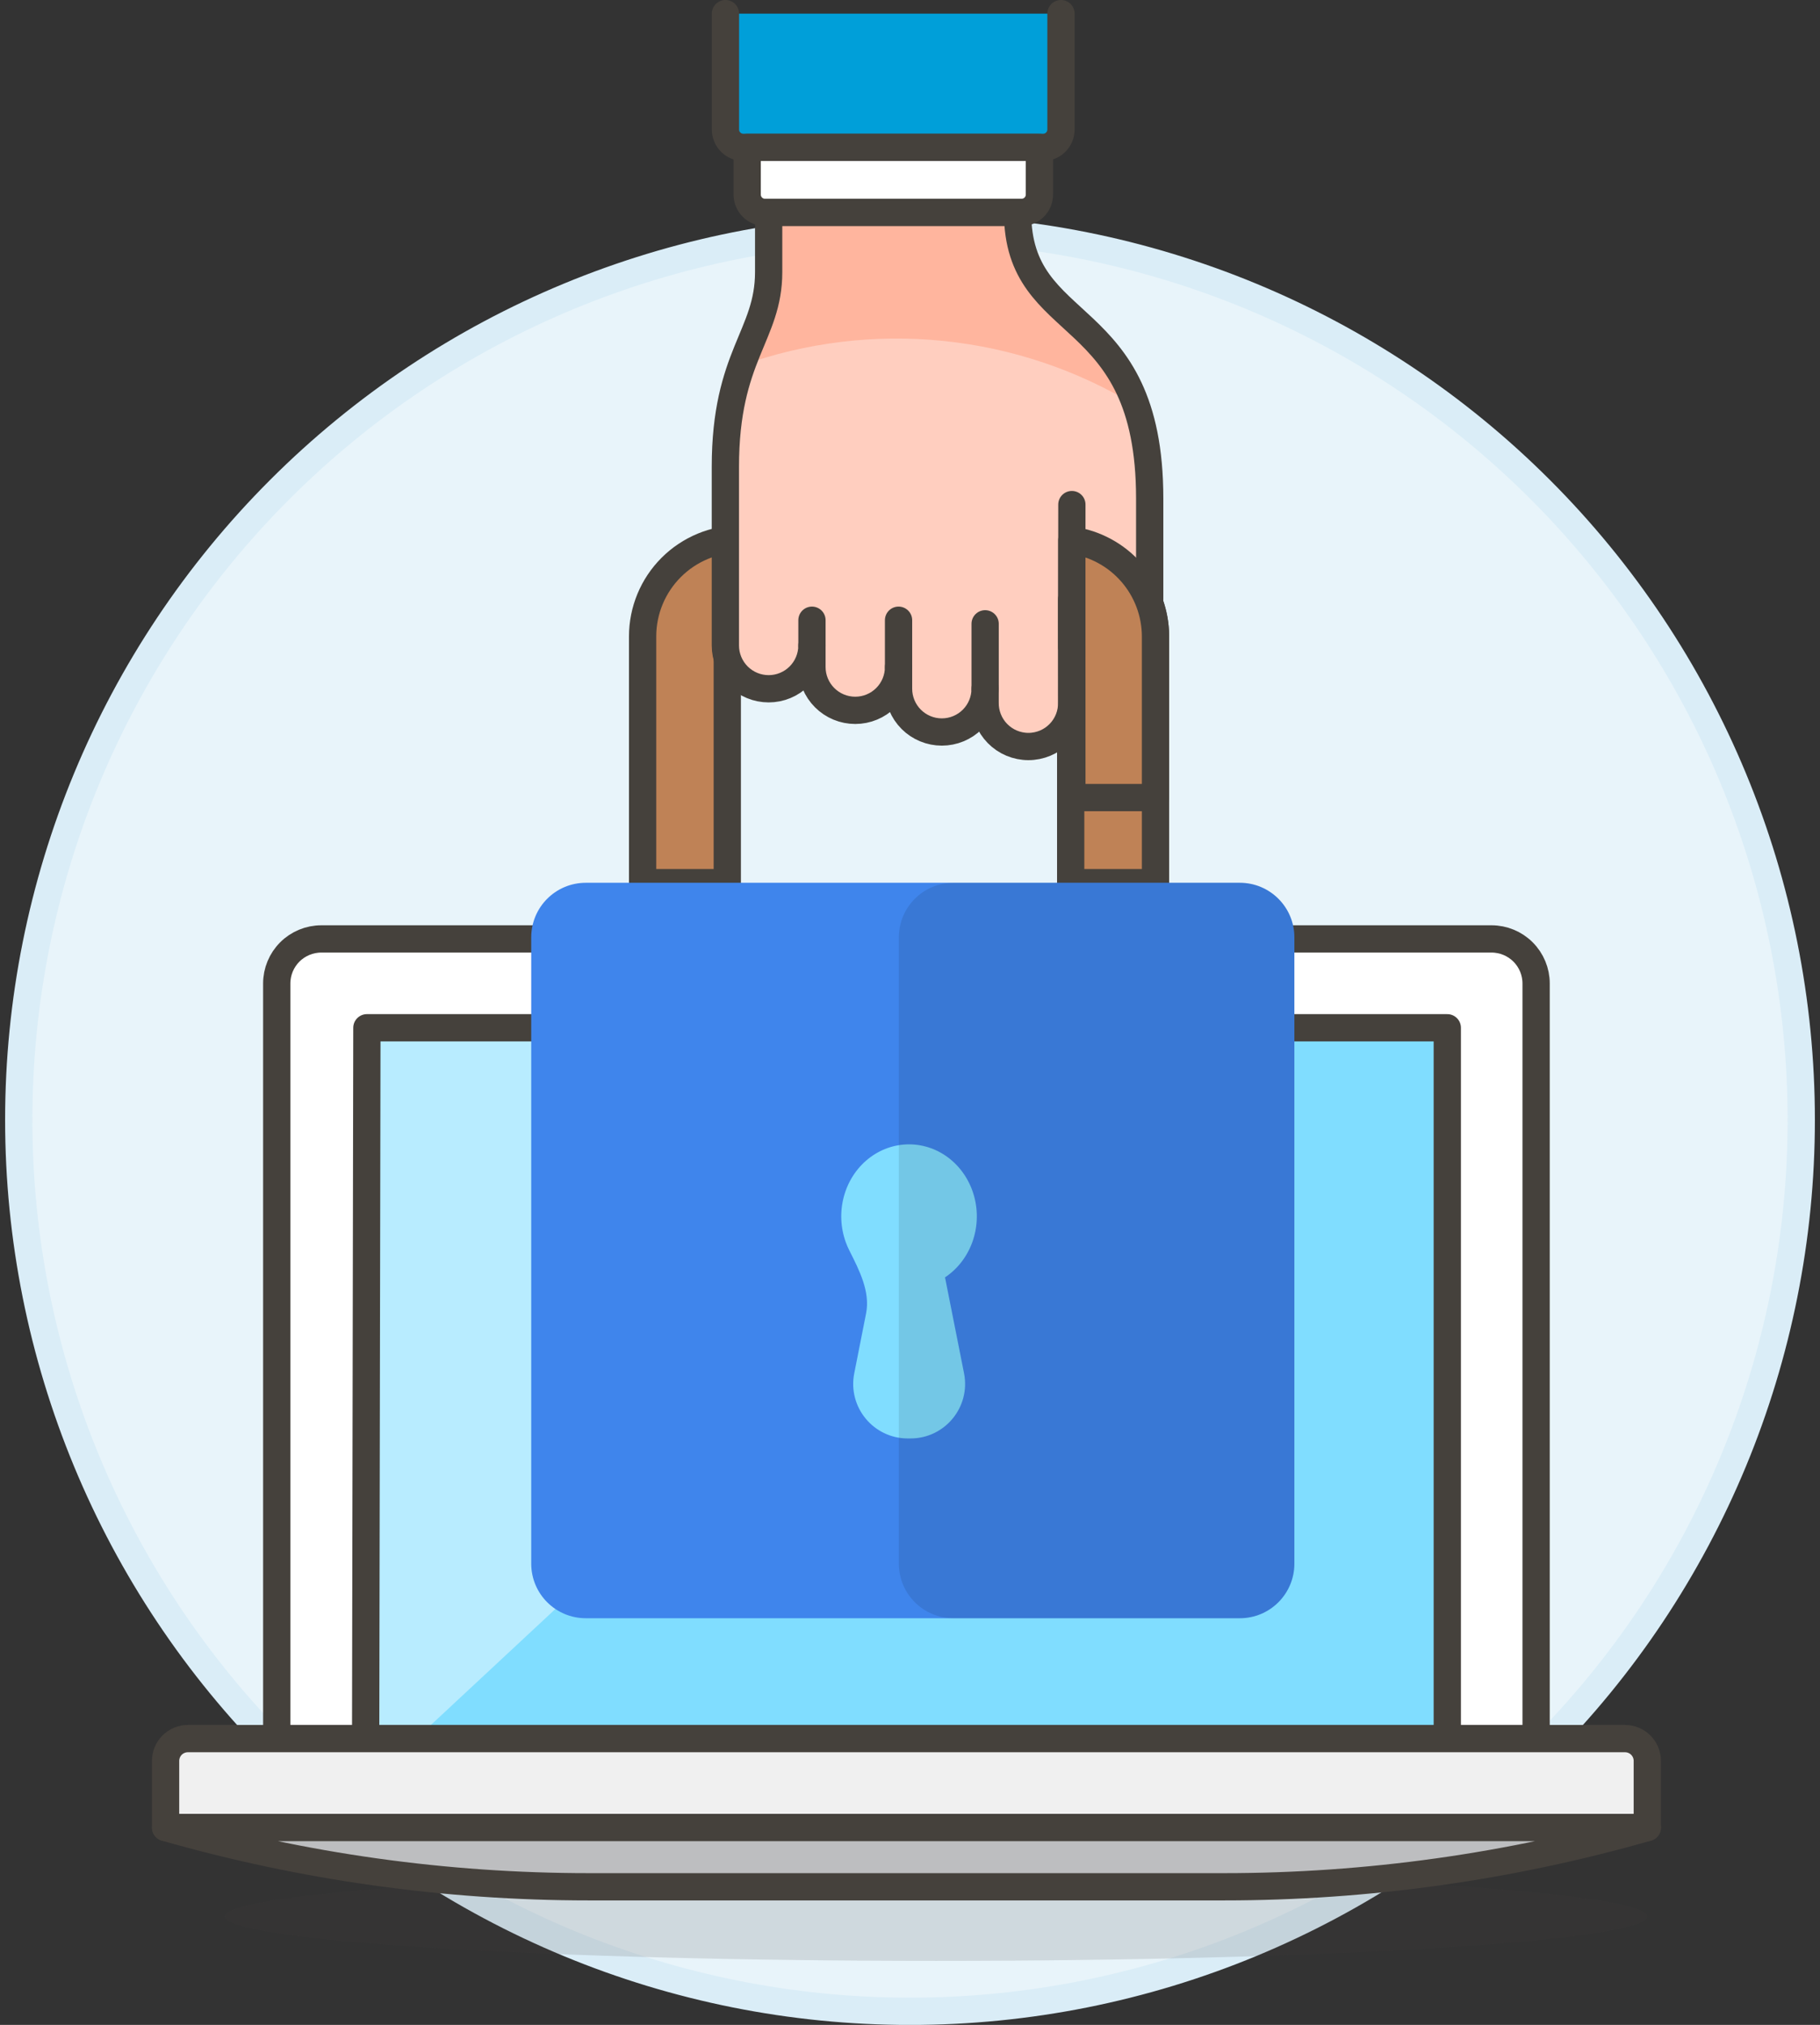 <svg width="267" height="297" viewBox="0 0 267 297" fill="none" xmlns="http://www.w3.org/2000/svg">
<rect x="0" y="0" width="267" height="297" fill="#333333" stroke="none"/>
<path d="M2.75 164.254C2.75 198.931 16.525 232.188 41.046 256.708C65.566 281.229 98.823 295.004 133.5 295.004C168.177 295.004 201.434 281.229 225.954 256.708C250.475 232.188 264.25 198.931 264.25 164.254C264.25 129.577 250.475 96.32 225.954 71.8C201.434 47.279 168.177 33.504 133.5 33.504C98.823 33.504 65.566 47.279 41.046 71.8C16.525 96.32 2.75 129.577 2.75 164.254Z" fill="#E8F4FA" stroke="#DAEDF7" stroke-width="4"/>
<path d="M155.65 2V18.997C155.65 19.691 155.374 20.356 154.884 20.847C154.394 21.337 153.728 21.613 153.035 21.613H109.041C108.347 21.613 107.682 21.337 107.192 20.847C106.701 20.356 106.426 19.691 106.426 18.997V2" fill="#009FD9"/>
<path d="M155.65 2V18.997C155.65 19.691 155.374 20.356 154.884 20.847C154.394 21.337 153.728 21.613 153.035 21.613H109.041C108.347 21.613 107.682 21.337 107.192 20.847C106.701 20.356 106.426 19.691 106.426 18.997V2" stroke="#45413C" stroke-width="4" stroke-linecap="round" stroke-linejoin="round"/>
<path d="M218.816 137.715H47.135C45.401 137.715 43.739 138.404 42.512 139.63C41.286 140.856 40.598 142.518 40.598 144.252V255.004H225.354V144.252C225.354 142.518 224.665 140.856 223.439 139.63C222.213 138.404 220.55 137.715 218.816 137.715Z" fill="white" stroke="#45413C" stroke-width="4" stroke-linecap="round" stroke-linejoin="round"/>
<path d="M212.322 150.746H53.824L53.641 255.003H212.322V150.746Z" fill="#80DDFF"/>
<path d="M173.015 150.746L61.067 255.003H53.641L53.824 150.746H173.015Z" fill="#B8ECFF"/>
<path d="M212.322 150.746H53.824L53.641 255.003H212.322V150.746Z" stroke="#45413C" stroke-width="4" stroke-linecap="round" stroke-linejoin="round"/>
<path opacity="0.15" d="M32.988 281.088C32.988 281.944 35.687 282.792 40.931 283.583C46.174 284.374 53.86 285.093 63.548 285.699C73.237 286.304 84.739 286.785 97.398 287.112C110.057 287.44 123.625 287.609 137.327 287.609C151.029 287.609 164.596 287.44 177.255 287.112C189.914 286.785 201.417 286.304 211.105 285.699C220.794 285.093 228.479 284.374 233.723 283.583C238.966 282.792 241.665 281.944 241.665 281.088C241.665 280.231 238.966 279.383 233.723 278.592C228.479 277.801 220.794 277.082 211.105 276.476C201.417 275.871 189.914 275.391 177.255 275.063C164.596 274.735 151.029 274.566 137.327 274.566C123.625 274.566 110.057 274.735 97.398 275.063C84.739 275.391 73.237 275.871 63.548 276.476C53.86 277.082 46.174 277.801 40.931 278.592C35.687 279.383 32.988 280.231 32.988 281.088Z" fill="#45413C"/>
<path d="M241.665 268.046H24.293V258.273C24.293 257.406 24.637 256.574 25.25 255.961C25.863 255.348 26.695 255.004 27.562 255.004H238.396C239.263 255.004 240.094 255.348 240.707 255.961C241.32 256.574 241.665 257.406 241.665 258.273V268.046Z" fill="#F0F0F0" stroke="#45413C" stroke-width="4" stroke-linecap="round" stroke-linejoin="round"/>
<path d="M241.665 268.047C221.477 273.813 200.583 276.738 179.588 276.738H86.373C65.376 276.738 44.482 273.813 24.293 268.047H241.665Z" fill="#BDBEC0" stroke="#45413C" stroke-width="4" stroke-linecap="round" stroke-linejoin="round"/>
<path d="M169.517 93.329C169.512 89.539 168.005 85.905 165.324 83.225C162.644 80.546 159.01 79.039 155.219 79.035H108.564C104.775 79.04 101.143 80.548 98.464 83.228C95.785 85.907 94.278 89.54 94.273 93.329V129.465H106.695V93.329C106.707 92.408 107.079 91.528 107.731 90.876C108.383 90.225 109.264 89.853 110.186 89.842H153.585C154.506 89.853 155.386 90.225 156.038 90.876C156.69 91.528 157.061 92.408 157.073 93.329V129.465H169.517V93.329Z" fill="#BF8256" stroke="#45413C" stroke-width="4" stroke-linecap="round" stroke-linejoin="round"/>
<path d="M109.613 21.617V28.537C109.613 29.231 109.889 29.896 110.379 30.386C110.87 30.877 111.535 31.152 112.228 31.152H149.871C150.565 31.152 151.23 30.877 151.72 30.386C152.211 29.896 152.486 29.231 152.486 28.537V21.617H109.613Z" fill="white" stroke="#45413C" stroke-width="4" stroke-linecap="round" stroke-linejoin="round"/>
<path d="M157.217 92.538V87.893H162.329C164.477 87.891 166.603 88.323 168.579 89.165C168.635 88.709 168.664 88.251 168.664 87.792V73.102C168.664 44.2 149.284 49.462 149.284 31.164H112.765V39.898C112.765 49.25 106.414 52.117 106.414 68.477V94.673C106.414 96.357 107.083 97.972 108.274 99.164C109.465 100.355 111.081 101.024 112.765 101.024C114.45 101.024 116.065 100.355 117.256 99.164C118.447 97.972 119.116 96.357 119.116 94.673V97.837C119.116 99.521 119.786 101.137 120.977 102.328C122.168 103.519 123.783 104.188 125.468 104.188C127.152 104.188 128.767 103.519 129.959 102.328C131.15 101.137 131.819 99.521 131.819 97.837V101.014C131.819 102.698 132.488 104.314 133.679 105.505C134.87 106.696 136.486 107.365 138.17 107.365C139.854 107.365 141.47 106.696 142.661 105.505C143.852 104.314 144.521 102.698 144.521 101.014V102.998C144.502 103.844 144.652 104.685 144.962 105.472C145.273 106.26 145.738 106.977 146.329 107.582C146.921 108.187 147.627 108.668 148.407 108.996C149.187 109.324 150.025 109.493 150.871 109.493C151.717 109.493 152.555 109.324 153.334 108.996C154.114 108.668 154.821 108.187 155.412 107.582C156.004 106.977 156.468 106.26 156.779 105.472C157.089 104.685 157.239 103.844 157.22 102.998V92.538H157.217Z" fill="#FFCEBF"/>
<path d="M149.286 31.152H112.767V39.886C112.767 45.339 110.61 48.588 108.809 53.592C118.291 50.206 128.411 48.982 138.427 50.009C148.444 51.037 158.104 54.29 166.701 59.532C161.772 45.358 149.286 45.862 149.286 31.152Z" fill="#FFB59E"/>
<path d="M157.217 92.538V87.893H162.329C164.477 87.891 166.603 88.323 168.579 89.165C168.635 88.709 168.664 88.251 168.664 87.792V73.102C168.664 44.2 149.284 49.462 149.284 31.164H112.765V39.898C112.765 49.25 106.414 52.117 106.414 68.477V94.673C106.414 96.357 107.083 97.972 108.274 99.164C109.465 100.355 111.081 101.024 112.765 101.024C114.45 101.024 116.065 100.355 117.256 99.164C118.447 97.972 119.116 96.357 119.116 94.673V97.837C119.116 99.521 119.786 101.137 120.977 102.328C122.168 103.519 123.783 104.188 125.468 104.188C127.152 104.188 128.767 103.519 129.959 102.328C131.15 101.137 131.819 99.521 131.819 97.837V101.014C131.819 102.698 132.488 104.314 133.679 105.505C134.87 106.696 136.486 107.365 138.17 107.365C139.854 107.365 141.47 106.696 142.661 105.505C143.852 104.314 144.521 102.698 144.521 101.014V102.998C144.502 103.844 144.652 104.685 144.962 105.472C145.273 106.26 145.738 106.977 146.329 107.582C146.921 108.187 147.627 108.668 148.407 108.996C149.187 109.324 150.025 109.493 150.871 109.493C151.717 109.493 152.555 109.324 153.334 108.996C154.114 108.668 154.821 108.187 155.412 107.582C156.004 106.977 156.468 106.26 156.779 105.472C157.089 104.685 157.239 103.844 157.22 102.998V92.538H157.217Z" stroke="#45413C" stroke-width="4" stroke-linecap="round" stroke-linejoin="round"/>
<path d="M157.247 74.008L157.234 94.931" stroke="#45413C" stroke-width="4" stroke-linecap="round" stroke-linejoin="round"/>
<path d="M131.82 90.969V97.846V90.969Z" fill="#FFCEBF"/>
<path d="M131.82 90.969V97.846" stroke="#45413C" stroke-width="4" stroke-linecap="round" stroke-linejoin="round"/>
<path d="M144.523 91.496V101.024V91.496Z" fill="#FFCEBF"/>
<path d="M144.523 91.496V101.024" stroke="#45413C" stroke-width="4" stroke-linecap="round" stroke-linejoin="round"/>
<path d="M119.117 90.969V94.672V90.969Z" fill="#FFCEBF"/>
<path d="M119.117 90.969V94.672" stroke="#45413C" stroke-width="4" stroke-linecap="round" stroke-linejoin="round"/>
<path d="M105.195 169.497C105.195 170.797 105.712 172.044 106.631 172.964C107.551 173.883 108.798 174.4 110.098 174.4C111.399 174.4 112.646 173.883 113.565 172.964C114.485 172.044 115.002 170.797 115.002 169.497C115.002 168.196 114.485 166.949 113.565 166.03C112.646 165.11 111.399 164.594 110.098 164.594C108.798 164.594 107.551 165.11 106.631 166.03C105.712 166.949 105.195 168.196 105.195 169.497Z" fill="#45413C"/>
<path d="M150.957 169.497C150.957 170.797 151.474 172.044 152.393 172.964C153.313 173.883 154.56 174.4 155.86 174.4C157.161 174.4 158.408 173.883 159.327 172.964C160.247 172.044 160.763 170.797 160.763 169.497C160.763 168.196 160.247 166.949 159.327 166.03C158.408 165.11 157.161 164.594 155.86 164.594C154.56 164.594 153.313 165.11 152.393 166.03C151.474 166.949 150.957 168.196 150.957 169.497Z" fill="#45413C"/>
<path d="M111.762 189.035C123.48 206.01 142.488 206.01 154.197 189.035H111.762Z" fill="#FF866E" stroke="#45413C" stroke-width="4" stroke-linecap="round" stroke-linejoin="round"/>
<path d="M157.249 116.979H169.516V93.33C169.506 89.898 168.259 86.585 166.005 83.997C163.751 81.409 160.64 79.72 157.242 79.238V93.255C157.242 93.281 157.242 93.304 157.242 93.33L157.249 116.979Z" fill="#BF8256" stroke="#45413C" stroke-width="4" stroke-linecap="round" stroke-linejoin="round"/>
<path d="M181.888 129.48H85.934C81.515 129.48 77.934 133.062 77.934 137.48V229.349C77.934 233.767 81.515 237.349 85.934 237.349H181.888C186.307 237.349 189.888 233.767 189.888 229.349V137.48C189.888 133.062 186.307 129.48 181.888 129.48Z" fill="#3F85EC"/>
<path d="M138.637 187.367C138.639 187.367 138.642 187.369 138.642 187.372L141.428 201.423C142.409 206.37 138.624 210.979 133.581 210.979H133.169C128.129 210.979 124.344 206.373 125.321 201.428L127.059 192.629C127.688 189.446 126.052 186.287 124.591 183.389C124.398 183.005 124.226 182.608 124.078 182.198C123.302 180.057 123.203 177.706 123.798 175.5C124.392 173.294 125.646 171.354 127.371 169.972C129.096 168.591 131.198 167.844 133.358 167.844C135.519 167.844 137.62 168.591 139.345 169.972C141.07 171.354 142.325 173.294 142.919 175.5C143.513 177.706 143.415 180.057 142.639 182.198C141.865 184.333 140.459 186.143 138.634 187.357C138.629 187.36 138.631 187.367 138.637 187.367Z" fill="#80DDFF"/>
<path opacity="0.1" d="M181.887 129.48H139.867C135.449 129.48 131.867 133.062 131.867 137.48V229.349C131.867 233.767 135.449 237.349 139.867 237.349H181.888C186.306 237.349 189.888 233.767 189.888 229.349V137.48C189.888 133.062 186.306 129.48 181.887 129.48Z" fill="black"/>
</svg>
